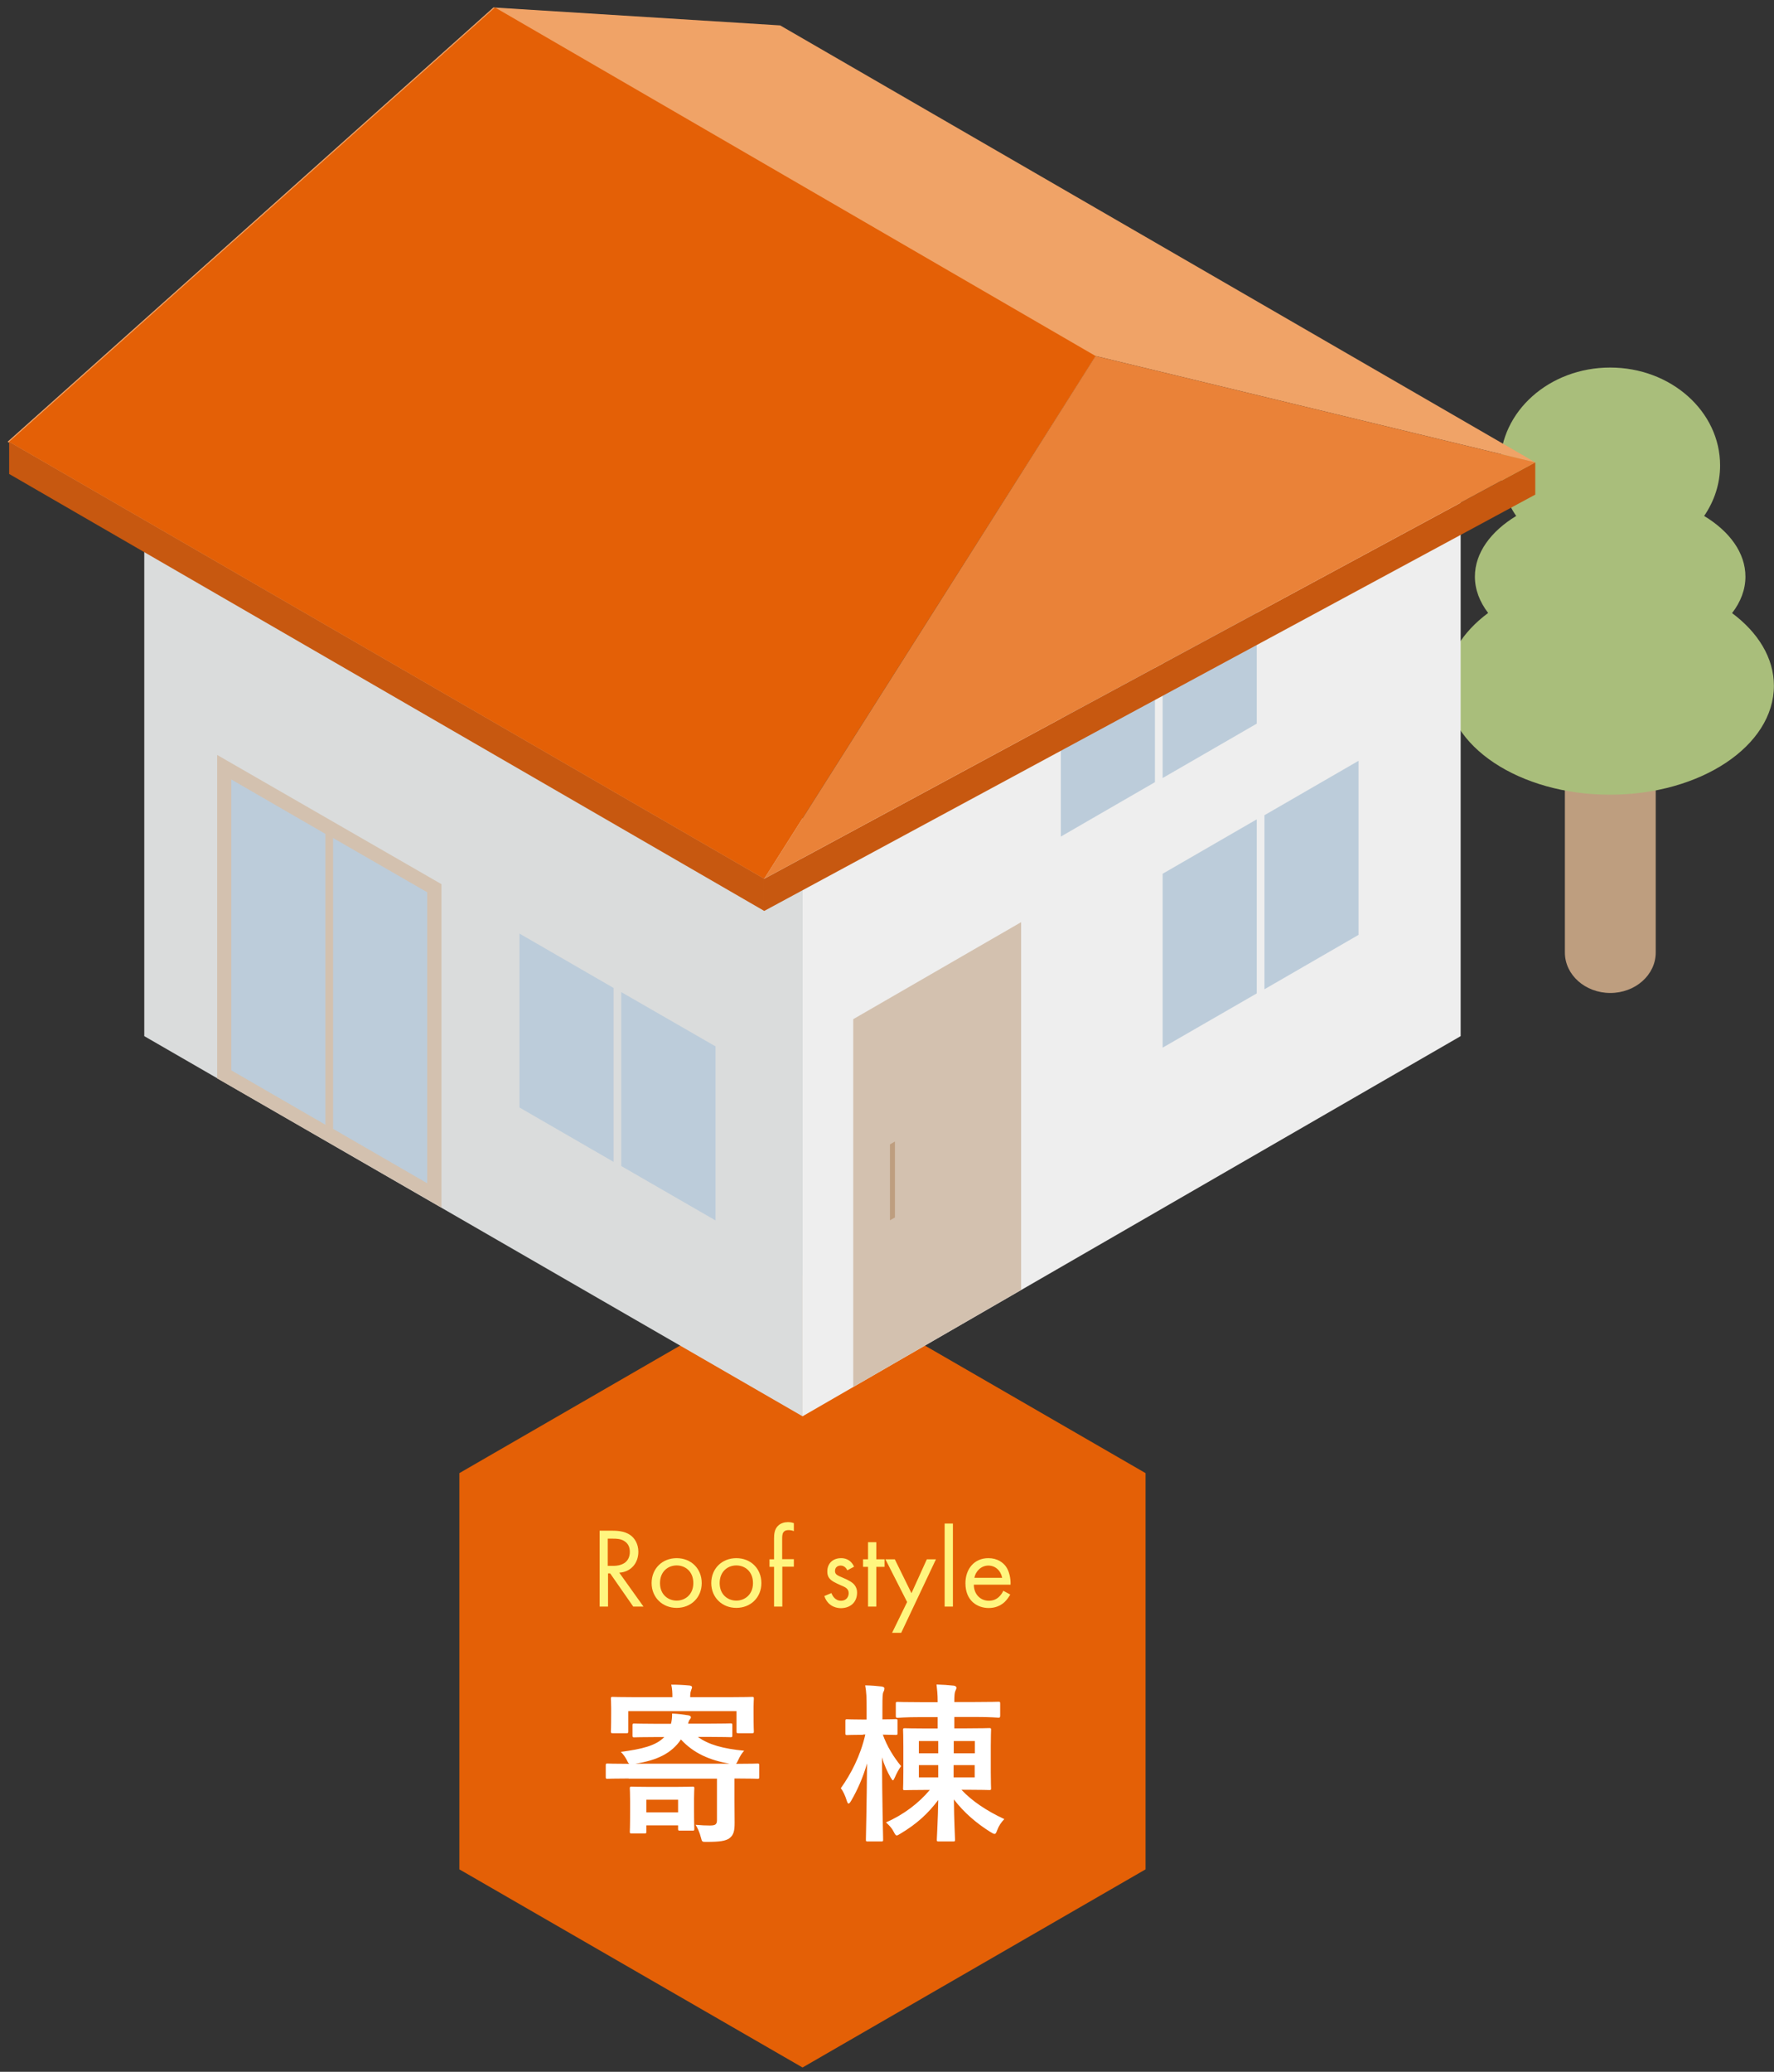 <svg width="203" height="237" viewBox="0 0 203 237" fill="none" xmlns="http://www.w3.org/2000/svg">
<rect x="0" y="0" width="203" height="237" fill="#333333" stroke="none"/>
<path d="M131.086 213.843V168.515L91.835 145.834L52.567 168.515V213.843L91.835 236.508L131.086 213.843Z" fill="#E46006"/>
<path d="M69.985 175.099C70.572 175.099 71.452 175.131 72.103 175.587C72.608 175.93 73.048 176.598 73.048 177.51C73.048 178.846 72.168 179.824 70.865 179.905L73.635 183.783H72.462L69.822 179.987H69.578V183.783H68.617V175.099H70.018H69.985ZM69.545 179.123H70.164C71.37 179.123 72.071 178.553 72.071 177.526C72.071 177.038 71.924 176.565 71.386 176.255C70.995 176.027 70.555 176.011 70.132 176.011H69.545V179.123Z" fill="#FFF67F"/>
<path d="M74.564 181.095C74.564 179.449 75.769 178.243 77.431 178.243C79.093 178.243 80.299 179.449 80.299 181.095C80.299 182.74 79.077 183.93 77.431 183.93C75.786 183.93 74.564 182.724 74.564 181.095ZM75.525 181.095C75.525 182.431 76.47 183.099 77.431 183.099C78.393 183.099 79.338 182.414 79.338 181.095C79.338 179.775 78.425 179.074 77.431 179.074C76.438 179.074 75.525 179.775 75.525 181.095Z" fill="#FFF67F"/>
<path d="M81.391 181.095C81.391 179.449 82.597 178.243 84.258 178.243C85.92 178.243 87.126 179.449 87.126 181.095C87.126 182.74 85.904 183.93 84.258 183.93C82.613 183.93 81.391 182.724 81.391 181.095ZM82.352 181.095C82.352 182.431 83.297 183.099 84.258 183.099C85.22 183.099 86.165 182.414 86.165 181.095C86.165 179.775 85.252 179.074 84.258 179.074C83.265 179.074 82.352 179.775 82.352 181.095Z" fill="#FFF67F"/>
<path d="M89.521 179.236V183.782H88.576V179.236H88.055V178.373H88.576V176.01C88.576 175.521 88.609 174.886 89.098 174.479C89.358 174.25 89.749 174.12 90.173 174.12C90.515 174.12 90.727 174.202 90.841 174.234V175.147C90.645 175.065 90.417 175.033 90.222 175.033C90.01 175.033 89.766 175.081 89.619 175.326C89.505 175.521 89.505 175.815 89.505 176.108V178.356H90.841V179.22H89.505L89.521 179.236Z" fill="#FFF67F"/>
<path d="M96.951 179.628C96.821 179.319 96.544 179.09 96.202 179.09C95.859 179.09 95.55 179.286 95.55 179.71C95.55 180.101 95.811 180.215 96.43 180.475C97.212 180.801 97.57 181.046 97.782 181.306C98.01 181.6 98.075 181.877 98.075 182.186C98.075 183.327 97.261 183.962 96.218 183.962C95.99 183.962 94.784 183.93 94.328 182.577L95.142 182.235C95.24 182.528 95.566 183.115 96.234 183.115C96.853 183.115 97.114 182.659 97.114 182.251C97.114 181.746 96.756 181.567 96.234 181.355C95.582 181.062 95.159 180.866 94.914 180.557C94.703 180.296 94.67 180.035 94.67 179.758C94.67 178.813 95.338 178.243 96.25 178.243C96.544 178.243 97.309 178.292 97.733 179.221L96.967 179.628H96.951Z" fill="#FFF67F"/>
<path d="M100.275 179.237V183.783H99.33V179.237H98.76V178.373H99.33V176.418H100.275V178.373H101.22V179.237H100.275Z" fill="#FFF67F"/>
<path d="M103.811 183.277L101.318 178.373H102.393L104.3 182.251L106.059 178.373H107.102L103.126 186.781H102.084L103.794 183.277H103.811Z" fill="#FFF67F"/>
<path d="M109.041 174.284V183.783H108.096V174.284H109.041Z" fill="#FFF67F"/>
<path d="M115.607 182.398C115.444 182.691 115.216 183.017 114.939 183.278C114.45 183.718 113.831 183.946 113.147 183.946C111.843 183.946 110.475 183.131 110.475 181.111C110.475 179.498 111.469 178.243 113.098 178.243C114.157 178.243 114.809 178.765 115.135 179.237C115.477 179.726 115.672 180.557 115.64 181.274H111.436C111.436 182.398 112.218 183.115 113.147 183.115C113.587 183.115 113.945 182.985 114.255 182.724C114.499 182.512 114.695 182.235 114.809 181.974L115.591 182.398H115.607ZM114.679 180.492C114.516 179.644 113.88 179.09 113.098 179.09C112.316 179.09 111.648 179.693 111.501 180.492H114.679Z" fill="#FFF67F"/>
<path d="M71.941 203.448C70.213 203.448 69.627 203.481 69.513 203.481C69.334 203.481 69.317 203.465 69.317 203.269V201.966C69.317 201.754 69.334 201.738 69.513 201.738C69.627 201.738 70.213 201.77 71.941 201.77H72.006C71.892 201.689 71.826 201.558 71.696 201.281C71.517 200.956 71.305 200.662 71.044 200.402C73.423 200.092 75.069 199.701 76.014 198.707H75.134C73.358 198.707 72.706 198.74 72.592 198.74C72.397 198.74 72.38 198.723 72.38 198.528V197.371C72.38 197.175 72.397 197.159 72.592 197.159C72.706 197.159 73.358 197.192 75.134 197.192H76.78C76.877 196.817 76.91 196.475 76.91 196.019C77.611 196.051 78.083 196.116 78.735 196.214C78.947 196.247 79.061 196.328 79.061 196.442C79.061 196.54 78.996 196.638 78.898 196.752C78.833 196.833 78.8 196.947 78.735 197.175H81.114C82.841 197.175 83.476 197.143 83.59 197.143C83.786 197.143 83.802 197.159 83.802 197.355V198.511C83.802 198.707 83.786 198.723 83.59 198.723C83.476 198.723 82.825 198.691 81.114 198.691H79.859C81.097 199.587 82.759 200.043 85.155 200.271C84.878 200.564 84.666 200.923 84.487 201.314C84.373 201.542 84.307 201.689 84.226 201.77H84.258C85.986 201.77 86.572 201.738 86.686 201.738C86.865 201.738 86.882 201.754 86.882 201.966V203.269C86.882 203.465 86.865 203.481 86.686 203.481C86.572 203.481 85.986 203.448 84.258 203.448H84.047V205.99C84.047 206.886 84.063 207.717 84.063 208.499C84.063 209.379 83.981 209.901 83.46 210.292C83.004 210.601 82.352 210.699 80.837 210.699C80.364 210.699 80.332 210.715 80.218 210.243C80.055 209.591 79.843 209.151 79.599 208.744C80.315 208.809 80.739 208.825 81.228 208.825C81.847 208.825 82.043 208.711 82.043 208.206V203.465H71.924L71.941 203.448ZM83.46 194.145C85.285 194.145 85.92 194.112 86.051 194.112C86.246 194.112 86.263 194.128 86.263 194.324C86.263 194.438 86.23 194.78 86.23 195.236V196.002C86.23 197.648 86.263 197.941 86.263 198.055C86.263 198.251 86.246 198.267 86.051 198.267H84.487C84.291 198.267 84.275 198.251 84.275 198.055V195.742H71.892V198.055C71.892 198.251 71.875 198.267 71.68 198.267H70.132C69.92 198.267 69.904 198.251 69.904 198.055C69.904 197.925 69.936 197.648 69.936 196.002V195.383C69.936 194.78 69.904 194.471 69.904 194.324C69.904 194.128 69.92 194.112 70.132 194.112C70.246 194.112 70.898 194.145 72.739 194.145H76.943C76.943 193.64 76.926 193.2 76.812 192.711C77.513 192.711 78.213 192.744 78.882 192.809C79.077 192.825 79.191 192.906 79.191 193.004C79.191 193.135 79.11 193.232 79.077 193.395C79.012 193.558 78.979 193.754 78.979 194.145H83.476H83.46ZM72.299 209.738C72.087 209.738 72.071 209.721 72.071 209.526C72.071 209.412 72.103 209.021 72.103 206.984V206.072C72.103 205.11 72.071 204.687 72.071 204.589C72.071 204.393 72.087 204.377 72.299 204.377C72.413 204.377 72.918 204.41 74.417 204.41H77.154C78.637 204.41 79.11 204.377 79.24 204.377C79.436 204.377 79.452 204.393 79.452 204.589C79.452 204.687 79.419 205.078 79.419 205.778V206.789C79.419 208.728 79.452 209.07 79.452 209.2C79.452 209.396 79.436 209.412 79.24 209.412H77.806C77.611 209.412 77.594 209.396 77.594 209.2V208.809H73.961V209.526C73.961 209.721 73.945 209.738 73.749 209.738H72.299ZM83.476 201.754C81.244 201.363 79.387 200.581 77.92 198.984C76.861 200.564 75.167 201.379 72.706 201.754H83.476ZM73.961 207.326H77.594V205.876H73.961V207.326Z" fill="white"/>
<path d="M98.776 198.447C97.472 198.447 97.082 198.48 96.935 198.48C96.756 198.48 96.739 198.463 96.739 198.268V196.883C96.739 196.687 96.756 196.671 96.935 196.671C97.065 196.671 97.456 196.704 98.776 196.704H99.167V195.416C99.167 194.243 99.151 193.575 99.004 192.793C99.754 192.809 100.308 192.858 100.878 192.923C101.073 192.956 101.204 193.021 101.204 193.135C101.204 193.298 101.171 193.396 101.09 193.543C100.992 193.771 100.976 194.08 100.976 195.384V196.687C102.018 196.687 102.361 196.655 102.507 196.655C102.686 196.655 102.703 196.671 102.703 196.866V198.251C102.703 198.447 102.686 198.463 102.507 198.463C102.377 198.463 102.018 198.447 101.024 198.431C101.497 199.767 102.263 201.005 103.11 202.032C102.849 202.39 102.589 202.879 102.393 203.335C102.295 203.547 102.23 203.661 102.181 203.661C102.132 203.661 102.051 203.563 101.921 203.351C101.53 202.651 101.171 201.901 100.927 201.021C100.943 206.105 101.057 210.129 101.057 210.439C101.057 210.635 101.041 210.651 100.829 210.651H99.297C99.102 210.651 99.086 210.635 99.086 210.439C99.086 210.129 99.183 206.317 99.216 201.722C98.76 203.319 98.108 204.785 97.391 206.007C97.277 206.203 97.179 206.317 97.098 206.317C97.016 206.317 96.967 206.203 96.886 205.958C96.723 205.421 96.462 204.867 96.218 204.557C97.375 202.928 98.45 200.891 99.02 198.414H98.76L98.776 198.447ZM110.035 204.753C111.224 206.023 112.87 207.131 114.923 208.093C114.565 208.467 114.304 208.842 114.108 209.364C113.994 209.673 113.929 209.787 113.815 209.787C113.701 209.787 113.554 209.706 113.342 209.575C111.681 208.533 110.296 207.327 109.155 205.844C109.171 208.158 109.285 210.146 109.285 210.439C109.285 210.635 109.269 210.651 109.074 210.651H107.428C107.216 210.651 107.2 210.635 107.2 210.439C107.2 210.146 107.33 208.191 107.363 205.909C106.206 207.441 104.951 208.614 103.045 209.755C102.833 209.885 102.686 209.967 102.621 209.967C102.507 209.967 102.426 209.852 102.263 209.543C102.035 209.07 101.693 208.761 101.383 208.468C103.42 207.588 105.163 206.235 106.401 204.753H106.092C104.316 204.753 103.697 204.785 103.55 204.785C103.355 204.785 103.338 204.769 103.338 204.59C103.338 204.459 103.371 203.938 103.371 202.716V199.767C103.371 198.561 103.338 198.04 103.338 197.909C103.338 197.714 103.355 197.697 103.55 197.697C103.68 197.697 104.316 197.73 106.092 197.73H107.298V196.427H105.375C103.485 196.427 102.817 196.508 102.703 196.508C102.524 196.508 102.507 196.443 102.507 196.247V194.911C102.507 194.699 102.524 194.683 102.703 194.683C102.817 194.683 103.485 194.716 105.375 194.716H107.298C107.298 193.754 107.232 193.314 107.167 192.695C107.852 192.712 108.52 192.76 109.139 192.826C109.318 192.842 109.448 192.956 109.448 193.054C109.448 193.184 109.367 193.331 109.318 193.445C109.237 193.64 109.204 193.934 109.204 194.699H111.583C113.473 194.699 114.141 194.667 114.255 194.667C114.434 194.667 114.45 194.683 114.45 194.895V196.231C114.45 196.427 114.434 196.492 114.255 196.492C114.141 196.492 113.473 196.41 111.583 196.41H109.204V197.714H110.654C112.43 197.714 113.049 197.681 113.196 197.681C113.391 197.681 113.408 197.697 113.408 197.893C113.408 198.007 113.375 198.545 113.375 199.75V202.7C113.375 203.938 113.408 204.459 113.408 204.573C113.408 204.753 113.391 204.769 113.196 204.769C113.065 204.769 112.43 204.736 110.654 204.736H110.051L110.035 204.753ZM107.363 200.565V199.164H105.147V200.565H107.363ZM107.363 203.319V201.917H105.147V203.319H107.363ZM109.139 199.164V200.565H111.55V199.164H109.139ZM111.534 201.917H109.122V203.319H111.534V201.917Z" fill="white"/>
<path d="M179.071 72.856V108.963C179.071 111.521 181.401 113.59 184.268 113.59C187.136 113.59 189.466 111.521 189.466 108.963V72.856H179.087H179.071Z" fill="#BE9E7F"/>
<path d="M198.216 70.119C199.177 68.864 199.731 67.463 199.731 65.964C199.731 63.243 197.922 60.782 195.006 59.023C196.163 57.328 196.831 55.357 196.831 53.239C196.831 47.063 191.209 42.045 184.252 42.045C177.295 42.045 171.673 47.063 171.673 53.239C171.673 55.357 172.341 57.345 173.498 59.023C170.598 60.782 168.773 63.243 168.773 65.964C168.773 67.447 169.327 68.864 170.288 70.119C167.307 72.335 165.482 75.235 165.482 78.445C165.482 85.337 173.873 90.909 184.236 90.909C194.599 90.909 202.99 85.321 202.99 78.445C202.99 75.251 201.165 72.335 198.183 70.119H198.216Z" fill="#A9BE7B"/>
<path d="M16.51 118.528L91.835 162.015V86.494L16.51 43.007V118.528Z" fill="#DADCDC"/>
<path d="M167.144 118.528L91.835 162.015V95.733L134.622 48.286L167.144 52.245V118.528Z" fill="#EEEEEE"/>
<path d="M97.635 158.657L116.846 147.561V105.491L97.635 116.587V158.657Z" fill="#D3C1AF"/>
<path d="M102.409 139.268L101.839 139.594V130.91L102.409 130.584V139.268Z" fill="#BE9E7F"/>
<path d="M71.093 133.387L81.879 139.611V119.7L71.093 113.492V133.387Z" fill="#BCCCDA"/>
<path d="M59.443 126.688L70.213 132.913V113.018L59.443 106.794V126.688Z" fill="#BCCCDA"/>
<path d="M50.514 101.141L24.852 86.362V123.365L50.514 138.143V101.141Z" fill="#D3C1AF"/>
<path d="M38.115 129.133L48.885 135.357V102.069L38.115 95.861V129.133Z" fill="#BCCCDA"/>
<path d="M26.465 122.438L37.235 128.662V95.39L26.465 89.166V122.438Z" fill="#BCCCDA"/>
<path d="M132.161 89.475L121.391 95.699V75.804L132.161 69.58V89.475Z" fill="#BCCCDA"/>
<path d="M143.811 82.779L133.041 89.003V69.109L143.811 62.885V82.779Z" fill="#BCCCDA"/>
<path d="M143.811 113.638L133.041 119.846V99.952L143.811 93.728V113.638Z" fill="#BCCCDA"/>
<path d="M155.461 106.942L144.691 113.166V93.255L155.461 87.031V106.942Z" fill="#BCCCDA"/>
<path d="M0.868 50.534L56.462 0.854L89.277 2.907L175.682 52.896L125.367 40.725L87.289 100.522L0.868 50.534Z" fill="#F0A367"/>
<path d="M125.367 40.725L87.452 100.522L1.047 50.534L56.641 0.854L125.367 40.725Z" fill="#E46006"/>
<path d="M87.452 100.523L1.047 50.534V54.217L87.452 104.205V100.523Z" fill="#C75810"/>
<path d="M87.452 104.206V100.524L175.682 52.898V56.58L87.452 104.206Z" fill="#C75810"/>
<path d="M87.452 100.521L175.682 52.895L125.367 40.724L87.452 100.521Z" fill="#EA8238"/>
</svg>
